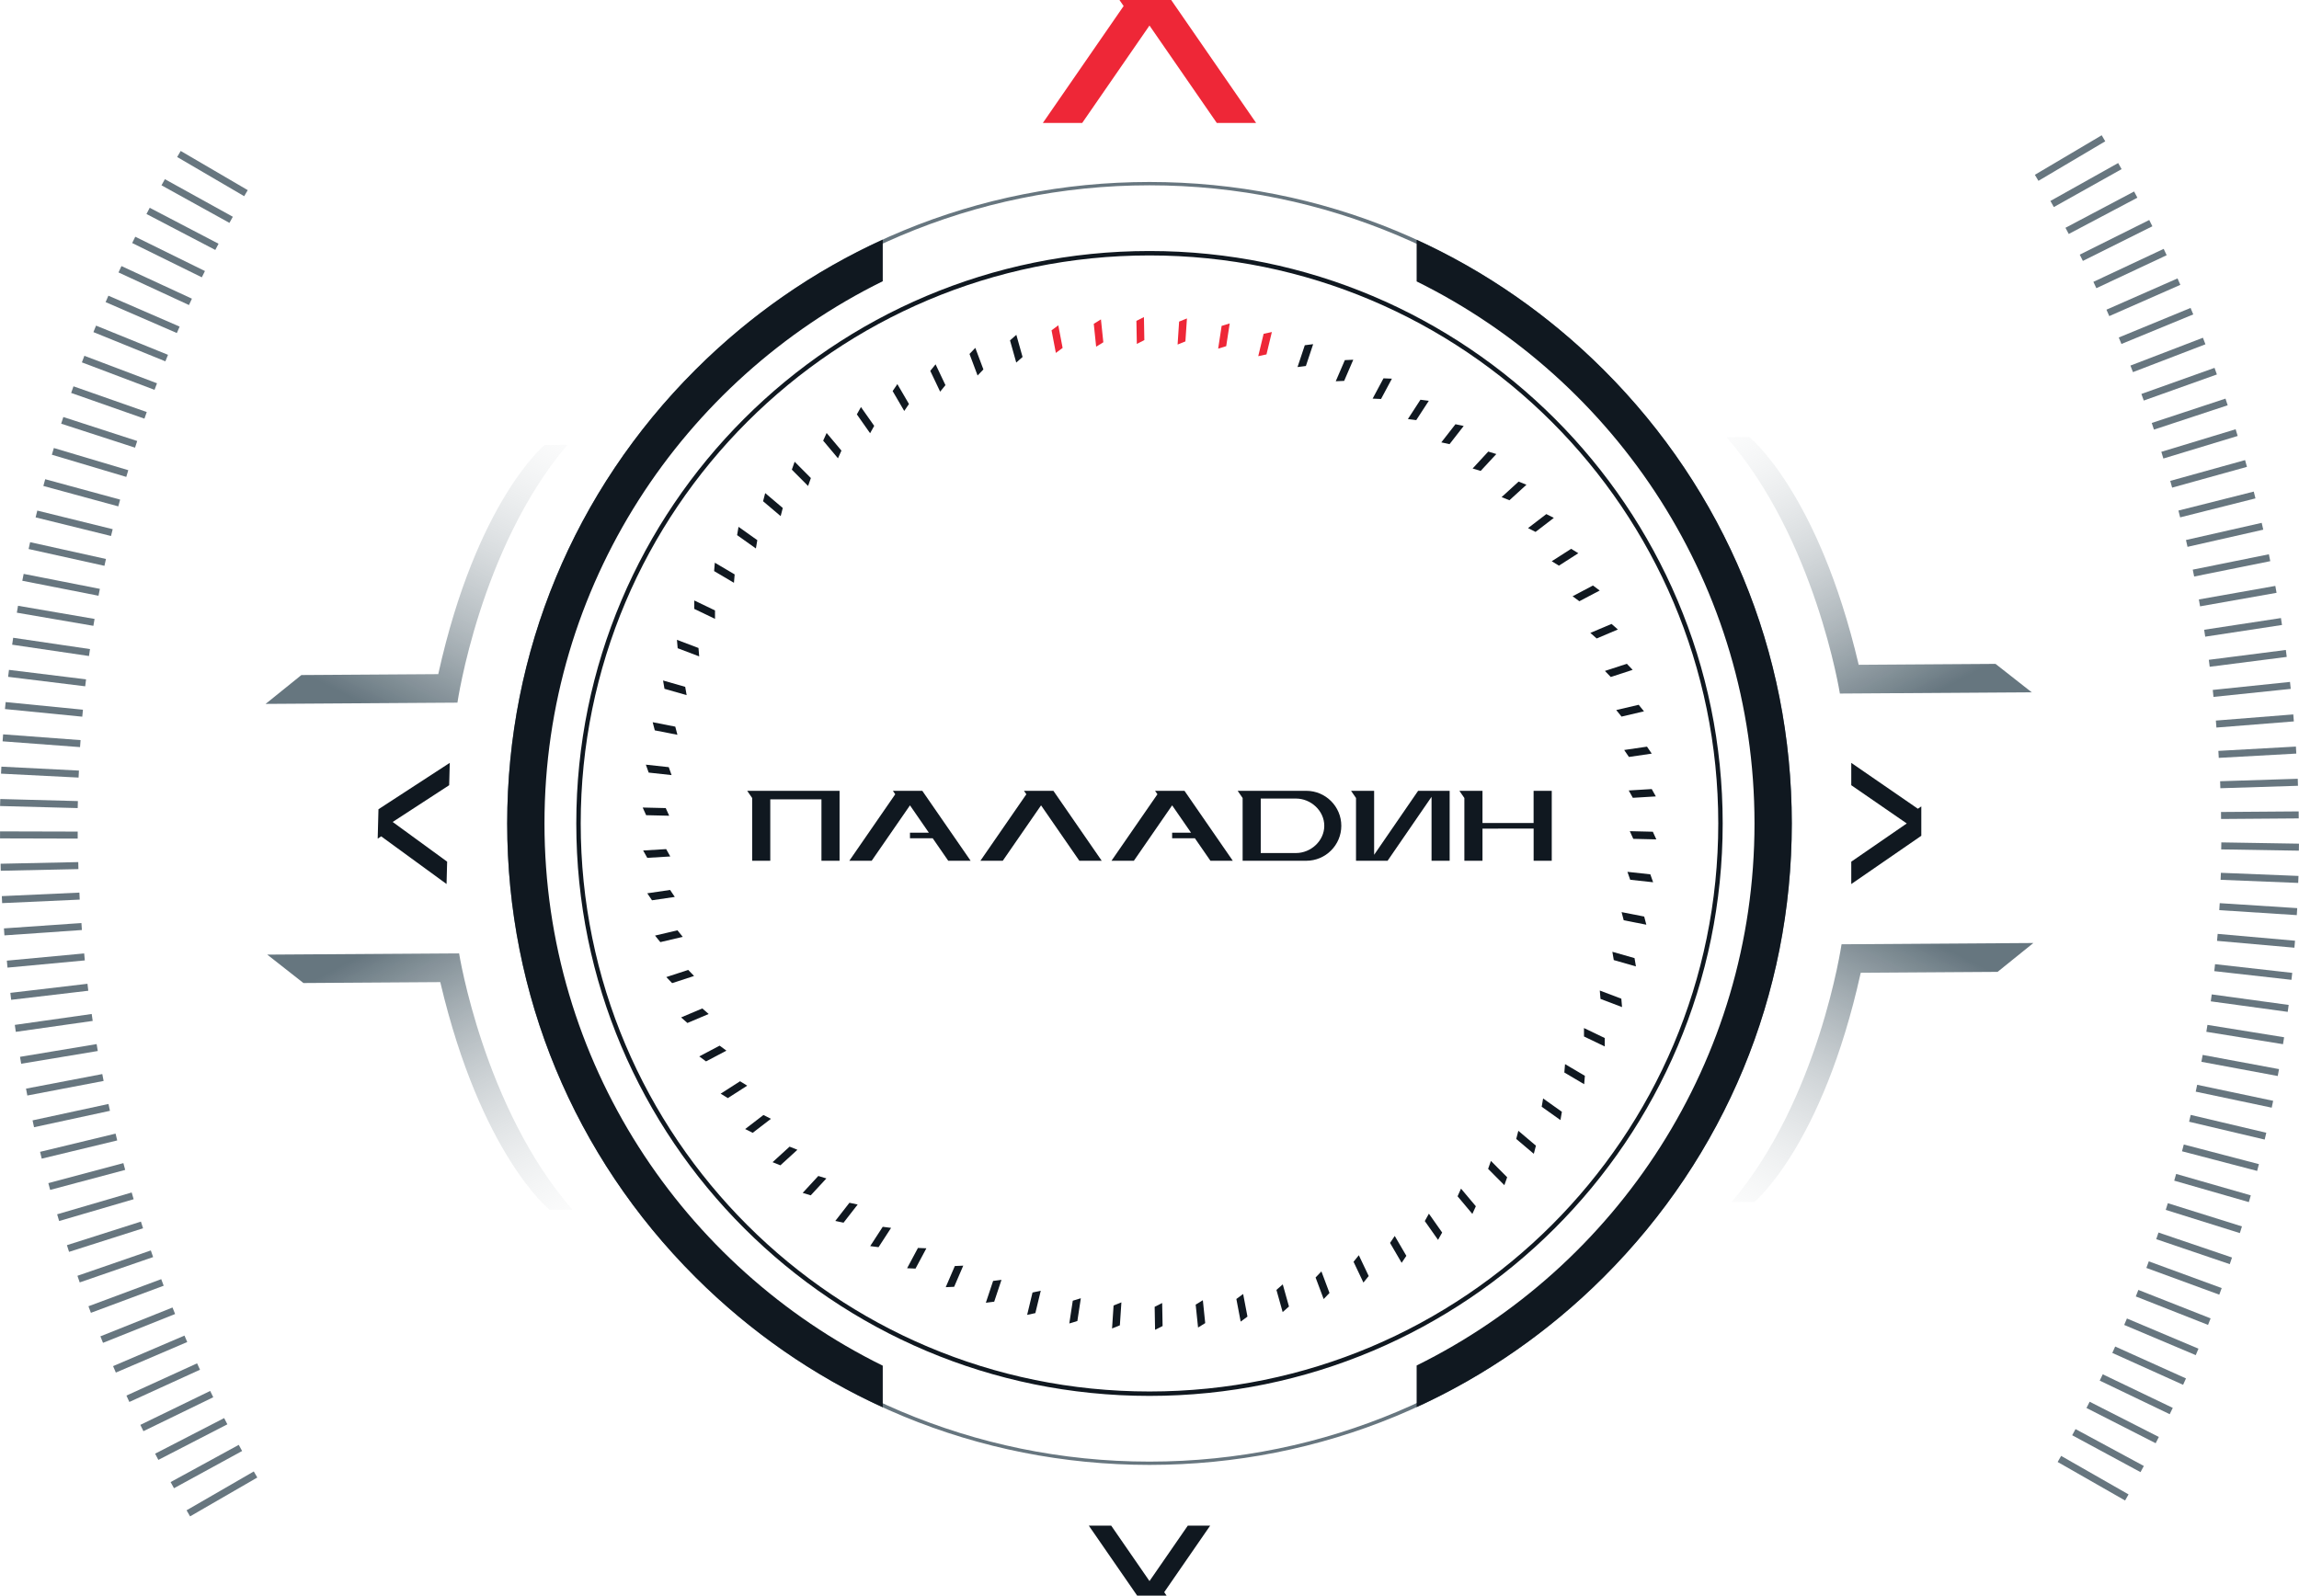 <svg width="520" height="361" viewBox="0 0 520 361" fill="none" xmlns="http://www.w3.org/2000/svg">
<g clip-path="url(#clip0_72_2565)">
<path d="M42.994 343.07L58.198 334.28L57.403 332.908L42.199 341.698L42.994 343.07Z" fill="#67767F"/>
<path d="M39.352 336.704L54.763 328.283L54.001 326.892L38.59 335.313L39.352 336.704Z" fill="#67767F"/>
<path d="M35.817 330.295L51.426 322.244L50.698 320.835L35.089 328.886L35.817 330.295Z" fill="#67767F"/>
<path d="M32.439 323.796L48.235 316.12L47.541 314.694L31.744 322.37L32.439 323.796Z" fill="#67767F"/>
<path d="M29.259 317.186L45.236 309.893L44.577 308.45L28.599 315.744L29.259 317.186Z" fill="#67767F"/>
<path d="M26.202 310.538L42.349 303.627L41.724 302.17L25.577 309.08L26.202 310.538Z" fill="#67767F"/>
<path d="M23.299 303.81L39.607 297.288L39.017 295.816L22.709 302.338L23.299 303.81Z" fill="#67767F"/>
<path d="M20.562 297.019L37.022 290.888L36.467 289.403L20.008 295.534L20.562 297.019Z" fill="#67767F"/>
<path d="M18.03 290.14L34.633 284.407L34.114 282.908L17.512 288.642L18.03 290.14Z" fill="#67767F"/>
<path d="M15.62 283.226L32.355 277.891L31.873 276.38L15.138 281.715L15.62 283.226Z" fill="#67767F"/>
<path d="M13.373 276.251L30.23 271.317L29.784 269.795L12.926 274.729L13.373 276.251Z" fill="#67767F"/>
<path d="M11.344 269.21L28.316 264.683L27.907 263.151L10.934 267.678L11.344 269.21Z" fill="#67767F"/>
<path d="M9.438 262.138L26.513 258.018L26.14 256.476L9.065 260.597L9.438 262.138Z" fill="#67767F"/>
<path d="M7.7 255.029L24.87 251.317L24.534 249.768L7.365 253.479L7.7 255.029Z" fill="#67767F"/>
<path d="M6.182 247.856L23.436 244.559L23.138 243.002L5.884 246.299L6.182 247.856Z" fill="#67767F"/>
<path d="M4.79 240.667L22.118 237.783L21.857 236.219L4.529 239.103L4.79 240.667Z" fill="#67767F"/>
<path d="M3.574 233.449L20.965 230.979L20.742 229.409L3.35 231.879L3.574 233.449Z" fill="#67767F"/>
<path d="M2.525 226.203L19.971 224.15L19.785 222.575L2.34 224.629L2.525 226.203Z" fill="#67767F"/>
<path d="M1.696 218.92L19.186 217.287L19.038 215.708L1.548 217.342L1.696 218.92Z" fill="#67767F"/>
<path d="M1 211.627L18.524 210.412L18.415 208.83L0.89 210.045L1 211.627Z" fill="#67767F"/>
<path d="M0.483 204.328L18.032 203.532L17.96 201.948L0.411 202.744L0.483 204.328Z" fill="#67767F"/>
<path d="M0.172 197.004L17.735 196.63L17.701 195.045L0.139 195.418L0.172 197.004Z" fill="#67767F"/>
<path d="M0.007 189.683L17.574 189.729L17.578 188.143L0.011 188.097L0.007 189.683Z" fill="#67767F"/>
<path d="M0.016 182.359L17.576 182.825L17.618 181.24L0.058 180.774L0.016 182.359Z" fill="#67767F"/>
<path d="M0.229 175.035L17.773 175.922L17.854 174.339L0.31 173.451L0.229 175.035Z" fill="#67767F"/>
<path d="M0.587 167.723L18.105 169.03L18.223 167.449L0.705 166.142L0.587 167.723Z" fill="#67767F"/>
<path d="M1.124 160.421L18.606 162.146L18.762 160.568L1.28 158.843L1.124 160.421Z" fill="#67767F"/>
<path d="M1.835 153.131L19.27 155.272L19.464 153.699L2.029 151.557L1.835 153.131Z" fill="#67767F"/>
<path d="M2.748 145.86L20.127 148.421L20.358 146.852L2.98 144.292L2.748 145.86Z" fill="#67767F"/>
<path d="M3.807 138.617L21.12 141.592L21.389 140.029L4.076 137.054L3.807 138.617Z" fill="#67767F"/>
<path d="M5.045 131.395L22.281 134.783L22.588 133.227L5.352 129.84L5.045 131.395Z" fill="#67767F"/>
<path d="M6.472 124.213L23.622 128.014L23.965 126.466L6.816 122.665L6.472 124.213Z" fill="#67767F"/>
<path d="M8.054 117.056L25.108 121.266L25.489 119.726L8.435 115.517L8.054 117.056Z" fill="#67767F"/>
<path d="M9.808 109.948L26.756 114.563L27.173 113.034L10.225 108.418L9.808 109.948Z" fill="#67767F"/>
<path d="M11.729 102.879L28.561 107.898L29.015 106.379L12.183 101.36L11.729 102.879Z" fill="#67767F"/>
<path d="M13.837 95.859L30.544 101.281L31.034 99.773L14.328 94.351L13.837 95.859Z" fill="#67767F"/>
<path d="M16.095 88.899L32.667 94.719L33.194 93.223L16.622 87.403L16.095 88.899Z" fill="#67767F"/>
<path d="M18.522 81.985L34.95 88.199L35.512 86.716L19.084 80.502L18.522 81.985Z" fill="#67767F"/>
<path d="M21.13 75.139L37.403 81.747L38.001 80.278L21.727 73.67L21.13 75.139Z" fill="#67767F"/>
<path d="M23.887 68.352L39.998 75.347L40.63 73.892L24.519 66.898L23.887 68.352Z" fill="#67767F"/>
<path d="M26.804 61.636L42.743 69.014L43.41 67.575L27.472 60.198L26.804 61.636Z" fill="#67767F"/>
<path d="M29.896 54.984L45.652 62.743L46.354 61.321L30.597 53.562L29.896 54.984Z" fill="#67767F"/>
<path d="M33.13 48.417L48.696 56.549L49.432 55.144L33.866 47.012L33.13 48.417Z" fill="#67767F"/>
<path d="M36.527 41.925L51.894 50.427L52.663 49.04L37.296 40.538L36.527 41.925Z" fill="#67767F"/>
<path d="M40.072 35.521L55.231 44.388L56.033 43.019L40.874 34.153L40.072 35.521Z" fill="#67767F"/>
<path d="M475.37 30.605L460.256 39.548L461.065 40.913L476.179 31.969L475.37 30.605Z" fill="#67767F"/>
<path d="M479.097 36.885L463.773 45.464L464.549 46.847L479.873 38.268L479.097 36.885Z" fill="#67767F"/>
<path d="M482.704 43.326L467.178 51.535L467.92 52.936L483.446 44.727L482.704 43.326Z" fill="#67767F"/>
<path d="M486.126 49.776L470.408 57.611L471.116 59.03L486.835 51.195L486.126 49.776Z" fill="#67767F"/>
<path d="M489.394 56.308L473.493 63.766L474.167 65.201L490.068 57.743L489.394 56.308Z" fill="#67767F"/>
<path d="M492.524 62.992L476.447 70.065L477.087 71.516L493.163 64.444L492.524 62.992Z" fill="#67767F"/>
<path d="M495.475 69.669L479.234 76.356L479.839 77.822L496.08 71.135L495.475 69.669Z" fill="#67767F"/>
<path d="M498.268 76.414L481.871 82.711L482.441 84.191L498.837 77.894L498.268 76.414Z" fill="#67767F"/>
<path d="M500.894 83.226L484.352 89.13L484.886 90.623L501.428 84.719L500.894 83.226Z" fill="#67767F"/>
<path d="M503.372 90.187L486.692 95.691L487.19 97.197L503.87 91.692L503.372 90.187Z" fill="#67767F"/>
<path d="M505.667 97.118L488.86 102.222L489.322 103.739L506.129 98.635L505.667 97.118Z" fill="#67767F"/>
<path d="M507.802 104.096L490.878 108.797L491.303 110.325L508.228 105.624L507.802 104.096Z" fill="#67767F"/>
<path d="M509.765 111.22L492.732 115.513L493.12 117.05L510.153 112.757L509.765 111.22Z" fill="#67767F"/>
<path d="M511.563 118.29L494.433 122.174L494.784 123.721L511.915 119.836L511.563 118.29Z" fill="#67767F"/>
<path d="M513.187 125.405L495.969 128.88L496.283 130.434L513.502 126.96L513.187 125.405Z" fill="#67767F"/>
<path d="M514.646 132.559L497.349 135.622L497.626 137.183L514.923 134.121L514.646 132.559Z" fill="#67767F"/>
<path d="M515.915 139.832L498.549 142.478L498.789 144.045L516.154 141.4L515.915 139.832Z" fill="#67767F"/>
<path d="M517.025 147.05L499.601 149.28L499.803 150.852L517.227 148.623L517.025 147.05Z" fill="#67767F"/>
<path d="M517.966 154.281L500.494 156.094L500.658 157.671L518.13 155.858L517.966 154.281Z" fill="#67767F"/>
<path d="M518.707 161.634L501.196 163.026L501.322 164.607L518.833 163.215L518.707 161.634Z" fill="#67767F"/>
<path d="M519.302 168.909L501.763 169.883L501.851 171.466L519.39 170.493L519.302 168.909Z" fill="#67767F"/>
<path d="M519.717 176.194L502.159 176.749L502.209 178.333L519.767 177.779L519.717 176.194Z" fill="#67767F"/>
<path d="M519.925 183.576L502.359 183.708L502.371 185.293L519.937 185.161L519.925 183.576Z" fill="#67767F"/>
<path d="M519.994 190.876L502.43 190.587L502.404 192.173L519.968 192.461L519.994 190.876Z" fill="#67767F"/>
<path d="M519.884 198.175L502.332 197.468L502.268 199.052L519.82 199.759L519.884 198.175Z" fill="#67767F"/>
<path d="M519.601 205.461L502.07 204.335L501.968 205.917L519.499 207.044L519.601 205.461Z" fill="#67767F"/>
<path d="M519.101 212.834L501.603 211.287L501.463 212.866L518.961 214.414L519.101 212.834Z" fill="#67767F"/>
<path d="M518.47 220.106L501.014 218.141L500.836 219.716L518.292 221.681L518.47 220.106Z" fill="#67767F"/>
<path d="M517.666 227.36L500.262 224.978L500.046 226.549L517.45 228.93L517.666 227.36Z" fill="#67767F"/>
<path d="M516.635 234.676L499.293 231.876L499.04 233.441L516.382 236.241L516.635 234.676Z" fill="#67767F"/>
<path d="M515.482 241.883L498.213 238.67L497.922 240.229L515.192 243.442L515.482 241.883Z" fill="#67767F"/>
<path d="M514.156 249.055L496.968 245.431L496.64 246.982L513.828 250.607L514.156 249.055Z" fill="#67767F"/>
<path d="M512.601 256.28L495.506 252.243L495.141 253.786L512.236 257.823L512.601 256.28Z" fill="#67767F"/>
<path d="M510.934 263.382L493.94 258.938L493.538 260.471L510.532 264.915L510.934 263.382Z" fill="#67767F"/>
<path d="M509.096 270.444L492.213 265.595L491.775 267.119L508.657 271.968L509.096 270.444Z" fill="#67767F"/>
<path d="M507.096 277.468L490.334 272.218L489.859 273.731L506.621 278.981L507.096 277.468Z" fill="#67767F"/>
<path d="M504.849 284.507L488.219 278.854L487.708 280.356L504.338 286.008L504.849 284.507Z" fill="#67767F"/>
<path d="M502.515 291.423L486.024 285.375L485.477 286.864L501.968 292.912L502.515 291.423Z" fill="#67767F"/>
<path d="M500.008 298.278L483.667 291.838L483.085 293.313L499.426 299.753L500.008 298.278Z" fill="#67767F"/>
<path d="M497.261 305.132L481.08 298.301L480.462 299.762L496.643 306.593L497.261 305.132Z" fill="#67767F"/>
<path d="M494.437 311.862L478.424 304.646L477.772 306.092L493.784 313.307L494.437 311.862Z" fill="#67767F"/>
<path d="M491.446 318.524L475.61 310.928L474.923 312.357L490.759 319.953L491.446 318.524Z" fill="#67767F"/>
<path d="M488.299 325.108L472.65 317.136L471.929 318.549L487.578 326.521L488.299 325.108Z" fill="#67767F"/>
<path d="M484.905 331.669L469.453 323.322L468.698 324.717L484.151 333.063L484.905 331.669Z" fill="#67767F"/>
<path d="M481.448 338.103L466.2 329.39L465.412 330.766L480.66 339.479L481.448 338.103Z" fill="#67767F"/>
<path d="M237.741 178.923H233.202H232.73H231.611L232.146 179.694L221.749 194.748H226.809L235.472 182.206L244.135 194.748H249.195L238.267 178.923H237.741Z" fill="#101820"/>
<path d="M267.916 178.923H267.39H262.851H262.379H261.26L261.795 179.694L251.397 194.748H256.462L265.121 182.206L269.392 188.388H265.121V189.653H270.266L273.784 194.748H278.844L267.916 178.923Z" fill="#101820"/>
<path d="M208.614 178.923H208.092H203.554H203.081H201.962L202.492 179.694L192.1 194.748H197.16L205.823 182.206L210.09 188.388H205.823V189.653H210.964L214.481 194.748H219.546L208.614 178.923Z" fill="#101820"/>
<path d="M323.795 178.919V178.923H320.754L310.807 193.394V180.545V178.923V178.919H306.71V178.923H305.591L306.71 180.545V194.748H309.88H313.848L323.795 180.277V194.748H327.892V180.545V178.923V178.919H323.795Z" fill="#101820"/>
<path d="M169.009 178.923L170.128 180.545V180.843V193.122V194.748H174.225V180.843H185.8V194.748H189.897V193.122V180.843V178.923V178.919L169.009 178.923Z" fill="#101820"/>
<path d="M295.465 178.923H285.162H281.064H279.945L281.064 180.545V194.743H285.162H295.465C299.835 194.743 303.384 191.194 303.384 186.829C303.384 182.464 299.83 178.919 295.465 178.919V178.923ZM293.116 193.002H285.162V180.669H293.116C296.518 180.669 299.532 183.435 299.532 186.833C299.532 190.232 296.518 192.997 293.116 192.997V193.002Z" fill="#101820"/>
<path d="M346.885 178.919H346.877V186.201H335.316V178.919H331.218V178.923H330.095L331.218 180.545V180.843V193.122V194.748H335.316V187.475L346.885 187.461V194.748H350.983V193.122V180.843V178.923V178.919H346.885Z" fill="#101820"/>
<path d="M259.998 331.426C221.191 331.426 184.711 316.332 157.269 288.919C129.832 261.51 114.717 225.065 114.717 186.299C114.717 147.533 129.827 111.091 157.269 83.678C184.707 56.269 221.191 41.171 259.998 41.171C298.805 41.171 335.284 56.265 362.722 83.678C390.159 111.087 405.274 147.533 405.274 186.299C405.274 225.065 390.164 261.506 362.722 288.919C335.284 316.328 298.8 331.426 259.998 331.426ZM259.998 41.924C180.302 41.924 115.466 106.691 115.466 186.303C115.466 265.915 180.302 330.683 259.998 330.683C339.694 330.683 404.529 265.915 404.529 186.303C404.529 106.691 339.694 41.924 259.998 41.924Z" fill="#67767F"/>
<path d="M199.665 308.979C154.385 286.666 123.153 240.061 123.153 186.303C123.153 132.546 154.38 85.945 199.665 63.627V54.212C184.087 61.32 169.744 71.225 157.274 83.683C129.836 111.092 114.722 147.537 114.722 186.303C114.722 225.069 129.832 261.511 157.274 288.924C169.744 301.381 184.087 311.286 199.665 318.395V308.979Z" fill="#101820"/>
<path d="M362.726 83.683C350.278 71.248 335.966 61.36 320.424 54.252V63.672C365.655 86.003 396.843 132.581 396.843 186.303C396.843 240.025 365.655 286.599 320.424 308.935V318.355C335.966 311.246 350.278 301.359 362.726 288.924C390.164 261.515 405.278 225.069 405.278 186.303C405.278 147.537 390.168 111.096 362.726 83.683Z" fill="#101820"/>
<path d="M259.998 315.317C331.325 315.317 389.147 257.556 389.147 186.303C389.147 115.051 331.325 57.29 259.998 57.29C188.67 57.29 130.848 115.051 130.848 186.303C130.848 257.556 188.67 315.317 259.998 315.317Z" stroke="#101820" stroke-miterlimit="10"/>
<path d="M68.17 152.726L60.078 159.255L103.464 158.97C103.464 158.97 108.564 123.932 128.342 100.639L123.188 100.674C123.188 100.674 107.815 113.27 99.126 152.521C77.297 152.664 68.17 152.726 68.17 152.726Z" fill="url(#paint0_linear_72_2565)"/>
<path d="M68.629 222.402L60.453 215.979L103.838 215.694C103.838 215.694 109.403 250.661 129.484 273.692L124.33 273.728C124.33 273.728 108.792 261.337 99.585 222.201C77.756 222.344 68.629 222.406 68.629 222.406V222.402Z" fill="url(#paint1_linear_72_2565)"/>
<path d="M451.825 219.881L459.917 213.352L416.531 213.637C416.531 213.637 411.431 248.675 391.653 271.968L396.807 271.933C396.807 271.933 412.18 259.337 420.869 220.086C442.698 219.943 451.825 219.881 451.825 219.881Z" fill="url(#paint2_linear_72_2565)"/>
<path d="M451.365 150.205L459.542 156.628L416.157 156.913C416.157 156.913 410.592 121.946 390.511 98.915L395.665 98.879C395.665 98.879 411.203 111.27 420.41 150.406C442.239 150.263 451.365 150.201 451.365 150.201V150.205Z" fill="url(#paint3_linear_72_2565)"/>
<path d="M264.906 0H253.207L254.148 1.363L235.877 27.819H244.776L259.997 5.777L275.223 27.819H284.118L264.906 0Z" fill="#EE2737"/>
<path d="M273.721 345.171H268.661L259.998 357.713L251.339 345.171H246.274L257.207 361H263.859L263.328 360.225L273.721 345.171Z" fill="#101820"/>
<path d="M101.003 200.003L101.137 194.948L88.818 185.965L101.596 177.649L101.729 172.594L85.603 183.087L85.429 189.737L86.218 189.22L101.003 200.003Z" fill="#101820"/>
<path d="M418.729 172.594V177.649L431.28 186.303L418.729 194.952V200.012L434.571 189.091V182.446L433.795 182.976L418.729 172.594Z" fill="#101820"/>
<path d="M242.646 294.282L244.469 293.725L243.684 298.874L241.861 299.43L242.646 294.282Z" fill="#101820"/>
<path d="M233.541 292.425L235.405 292.024L234.183 297.083L232.324 297.489L233.541 292.425Z" fill="#101820"/>
<path d="M224.629 289.801L226.519 289.561L224.874 294.5L222.983 294.74L224.629 289.801Z" fill="#101820"/>
<path d="M215.97 286.434L217.874 286.35L215.814 291.133L213.91 291.218L215.97 286.434Z" fill="#101820"/>
<path d="M207.629 282.341L209.532 282.421L207.076 287.013L205.172 286.933L207.629 282.341Z" fill="#101820"/>
<path d="M199.661 277.558L201.551 277.798L198.716 282.167L196.825 281.927L199.661 277.558Z" fill="#101820"/>
<path d="M192.13 272.12L193.994 272.516L190.797 276.627L188.934 276.231L192.13 272.12Z" fill="#101820"/>
<path d="M185.09 266.058L186.914 266.615L183.378 270.441L181.555 269.884L185.09 266.058Z" fill="#101820"/>
<path d="M178.59 259.426L180.36 260.134L176.512 263.649L174.742 262.94L178.59 259.426Z" fill="#101820"/>
<path d="M172.678 252.265L174.377 253.124L170.248 256.295L168.545 255.44L172.678 252.265Z" fill="#101820"/>
<path d="M167.39 244.63L169.013 245.628L164.626 248.438L163.003 247.441L167.39 244.63Z" fill="#101820"/>
<path d="M162.771 236.574L164.305 237.705L159.695 240.137L158.161 239.006L162.771 236.574Z" fill="#101820"/>
<path d="M158.856 228.156L160.288 229.412L155.486 231.443L154.055 230.187L158.856 228.156Z" fill="#101820"/>
<path d="M155.664 219.44L156.984 220.812L152.031 222.428L150.711 221.057L155.664 219.44Z" fill="#101820"/>
<path d="M153.23 210.479L154.429 211.962L149.356 213.151L148.156 211.672L153.23 210.479Z" fill="#101820"/>
<path d="M151.563 201.348L152.628 202.925L147.474 203.682L146.404 202.105L151.563 201.348Z" fill="#101820"/>
<path d="M150.675 192.107L151.607 193.768L146.404 194.084L145.472 192.423L150.675 192.107Z" fill="#101820"/>
<path d="M150.577 182.825L151.362 184.557L146.15 184.433L145.365 182.7L150.577 182.825Z" fill="#101820"/>
<path d="M151.264 173.566L151.901 175.361L146.721 174.795L146.083 173L151.264 173.566Z" fill="#101820"/>
<path d="M152.739 164.4L153.221 166.243L148.107 165.241L147.625 163.397L152.739 164.4Z" fill="#101820"/>
<path d="M154.982 155.394L155.307 157.269L150.296 155.839L149.975 153.96L154.982 155.394Z" fill="#101820"/>
<path d="M157.987 146.607L158.148 148.504L153.279 146.656L153.114 144.758L157.987 146.607Z" fill="#101820"/>
<path d="M161.724 138.109V140.015L157.029 137.757V135.851L161.724 138.109Z" fill="#101820"/>
<path d="M166.169 129.958L166.008 131.855L161.523 129.205L161.683 127.308L166.169 129.958Z" fill="#101820"/>
<path d="M171.292 122.209L170.971 124.088L166.722 121.068L167.043 119.193L171.292 122.209Z" fill="#101820"/>
<path d="M177.052 114.927L176.575 116.771L172.598 113.403L173.075 111.56L177.052 114.927Z" fill="#101820"/>
<path d="M183.409 108.157L182.776 109.951L179.103 106.259L179.736 104.464L183.409 108.157Z" fill="#101820"/>
<path d="M190.321 101.948L189.536 103.685L186.188 99.695L186.972 97.962L190.321 101.948Z" fill="#101820"/>
<path d="M197.731 96.35L196.803 98.015L193.807 93.753L194.734 92.092L197.731 96.35Z" fill="#101820"/>
<path d="M205.595 91.401L204.525 92.978L201.903 88.48L202.969 86.903L205.595 91.401Z" fill="#101820"/>
<path d="M213.848 87.134L212.649 88.613L210.415 83.91L211.614 82.427L213.848 87.134Z" fill="#101820"/>
<path d="M222.43 83.581L221.115 84.957L219.287 80.08L220.602 78.704L222.43 83.581Z" fill="#101820"/>
<path d="M231.29 80.765L229.859 82.026L228.45 77.011L229.881 75.755L231.29 80.765Z" fill="#101820"/>
<path d="M240.349 78.717L238.82 79.848L237.844 74.735L239.373 73.6L240.349 78.717Z" fill="#EE2737"/>
<path d="M249.556 77.439L247.933 78.436L247.394 73.261L249.016 72.259L249.556 77.439Z" fill="#EE2737"/>
<path d="M258.834 76.944L257.136 77.804L257.038 72.597L258.741 71.742L258.834 76.944Z" fill="#EE2737"/>
<path d="M268.121 77.243L266.355 77.951L266.699 72.757L268.469 72.045L268.121 77.243Z" fill="#EE2737"/>
<path d="M277.35 78.32L275.531 78.882L276.316 73.733L278.139 73.176L277.35 78.32Z" fill="#EE2737"/>
<path d="M286.459 80.182L284.596 80.583L285.813 75.523L287.677 75.118L286.459 80.182Z" fill="#EE2737"/>
<path d="M295.372 82.805L293.481 83.046L295.127 78.107L297.017 77.866L295.372 82.805Z" fill="#101820"/>
<path d="M304.03 86.173L302.126 86.257L304.186 81.474L306.09 81.389L304.03 86.173Z" fill="#101820"/>
<path d="M312.372 90.266L310.468 90.186L312.925 85.594L314.829 85.674L312.372 90.266Z" fill="#101820"/>
<path d="M320.335 95.049L318.444 94.809L321.284 90.439L323.175 90.68L320.335 95.049Z" fill="#101820"/>
<path d="M327.865 100.487L326.001 100.086L329.203 95.98L331.066 96.376L327.865 100.487Z" fill="#101820"/>
<path d="M334.905 106.544L333.086 105.992L336.622 102.166L338.445 102.723L334.905 106.544Z" fill="#101820"/>
<path d="M341.41 113.181L339.64 112.473L343.488 108.958L345.258 109.671L341.41 113.181Z" fill="#101820"/>
<path d="M347.322 120.342L345.619 119.483L349.752 116.312L351.455 117.167L347.322 120.342Z" fill="#101820"/>
<path d="M352.605 127.976L350.982 126.978L355.37 124.168L356.993 125.166L352.605 127.976Z" fill="#101820"/>
<path d="M357.225 136.029L355.695 134.902L360.301 132.47L361.835 133.601L357.225 136.029Z" fill="#101820"/>
<path d="M361.144 144.451L359.712 143.191L364.51 141.164L365.941 142.42L361.144 144.451Z" fill="#101820"/>
<path d="M364.331 153.167L363.012 151.795L367.965 150.178L369.285 151.55L364.331 153.167Z" fill="#101820"/>
<path d="M366.77 162.128L365.571 160.645L370.645 159.456L371.844 160.934L366.77 162.128Z" fill="#101820"/>
<path d="M368.438 171.259L367.368 169.682L372.526 168.925L373.596 170.501L368.438 171.259Z" fill="#101820"/>
<path d="M369.325 180.5L368.393 178.839L373.596 178.522L374.528 180.184L369.325 180.5Z" fill="#101820"/>
<path d="M369.423 189.782L368.638 188.049L373.846 188.174L374.635 189.907L369.423 189.782Z" fill="#101820"/>
<path d="M368.732 199.041L368.099 197.247L373.279 197.812L373.913 199.607L368.732 199.041Z" fill="#101820"/>
<path d="M367.261 208.207L366.779 206.363L371.893 207.365L372.375 209.209L367.261 208.207Z" fill="#101820"/>
<path d="M365.013 217.213L364.692 215.338L369.704 216.768L370.025 218.647L365.013 217.213Z" fill="#101820"/>
<path d="M362.013 226L361.848 224.103L366.721 225.951L366.882 227.849L362.013 226Z" fill="#101820"/>
<path d="M358.277 234.498L358.272 232.592L362.972 234.85V236.756L358.277 234.498Z" fill="#101820"/>
<path d="M353.832 242.649L353.988 240.751L358.477 243.401L358.317 245.299L353.832 242.649Z" fill="#101820"/>
<path d="M348.709 250.394L349.03 248.519L353.274 251.538L352.953 253.413L348.709 250.394Z" fill="#101820"/>
<path d="M342.948 257.68L343.425 255.836L347.402 259.204L346.925 261.047L342.948 257.68Z" fill="#101820"/>
<path d="M336.59 264.45L337.223 262.655L340.897 266.348L340.264 268.142L336.59 264.45Z" fill="#101820"/>
<path d="M329.68 270.654L330.46 268.922L333.813 272.908L333.028 274.645L329.68 270.654Z" fill="#101820"/>
<path d="M322.266 276.257L323.197 274.591L326.194 278.854L325.266 280.515L322.266 276.257Z" fill="#101820"/>
<path d="M314.405 281.206L315.471 279.629L318.097 284.127L317.031 285.704L314.405 281.206Z" fill="#101820"/>
<path d="M306.152 285.472L307.347 283.989L309.581 288.697L308.386 290.176L306.152 285.472Z" fill="#101820"/>
<path d="M297.565 289.026L298.885 287.65L300.713 292.527L299.393 293.903L297.565 289.026Z" fill="#101820"/>
<path d="M288.71 291.837L290.142 290.581L291.546 295.591L290.119 296.852L288.71 291.837Z" fill="#101820"/>
<path d="M279.646 293.89L281.18 292.759L282.157 297.872L280.623 299.007L279.646 293.89Z" fill="#101820"/>
<path d="M270.444 295.168L272.067 294.17L272.602 299.346L270.984 300.348L270.444 295.168Z" fill="#101820"/>
<path d="M261.166 295.662L262.865 294.803L262.963 300.009L261.26 300.864L261.166 295.662Z" fill="#101820"/>
<path d="M251.875 295.364L253.645 294.656L253.297 299.849L251.531 300.562L251.875 295.364Z" fill="#101820"/>
</g>
<defs>
<linearGradient id="paint0_linear_72_2565" x1="121.982" y1="80.688" x2="81.854" y2="159.133" gradientUnits="userSpaceOnUse">
<stop stop-color="white" stop-opacity="0"/>
<stop offset="1" stop-color="#66767F"/>
</linearGradient>
<linearGradient id="paint1_linear_72_2565" x1="123.377" y1="293.715" x2="82.211" y2="215.804" gradientUnits="userSpaceOnUse">
<stop stop-color="white" stop-opacity="0"/>
<stop offset="1" stop-color="#66767F"/>
</linearGradient>
<linearGradient id="paint2_linear_72_2565" x1="398.018" y1="291.931" x2="438.151" y2="213.482" gradientUnits="userSpaceOnUse">
<stop stop-color="white" stop-opacity="0"/>
<stop offset="1" stop-color="#66767F"/>
</linearGradient>
<linearGradient id="paint3_linear_72_2565" x1="396.624" y1="78.904" x2="437.794" y2="156.816" gradientUnits="userSpaceOnUse">
<stop stop-color="white" stop-opacity="0"/>
<stop offset="1" stop-color="#66767F"/>
</linearGradient>
<clipPath id="clip0_72_2565">
<rect width="520" height="361" fill="white"/>
</clipPath>
</defs>
</svg>
